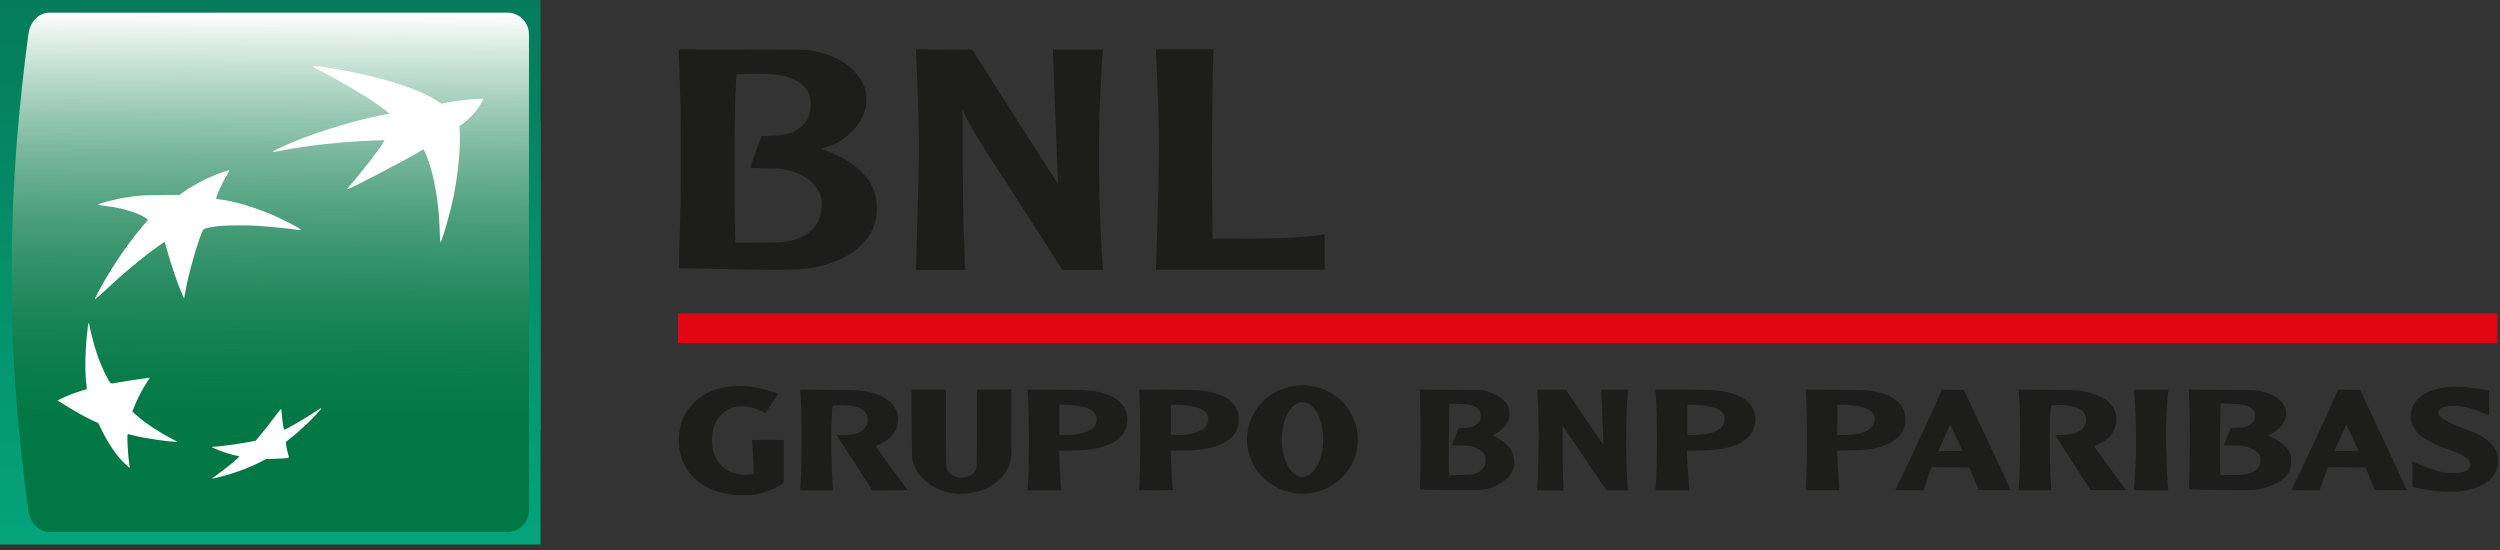<svg width="200" height="44" viewBox="0 0 200 44" fill="none" xmlns="http://www.w3.org/2000/svg">
<rect x="0" y="0" width="200" height="44" fill="#333333" stroke="none"/>
<g clip-path="url(#clip0_4228_2550)">
<path d="M54.238 26.262V25.074H127.016H199.794V26.262V27.449H127.016H54.238V26.262Z" fill="#E20613"/>
<path d="M58.438 39.568C56.072 39.174 54.602 37.833 54.342 35.836C54.23 34.966 54.378 33.996 54.73 33.283C55.001 32.732 55.617 32.035 56.112 31.717C56.892 31.214 57.683 30.96 58.674 30.892C59.529 30.831 60.297 30.916 61.236 31.166C61.612 31.266 62.207 31.467 62.247 31.508C62.267 31.528 61.248 33.058 61.212 33.058C61.196 33.058 61.076 32.993 60.948 32.917C60.545 32.671 59.837 32.494 59.282 32.498C58.227 32.502 57.339 33.235 57.052 34.342C56.948 34.741 56.936 35.526 57.032 35.957C57.108 36.307 57.355 36.843 57.559 37.084C58.131 37.777 59.07 38.095 60.089 37.954L60.297 37.926V37.575C60.297 37.253 60.257 36.525 60.193 35.586L60.165 35.192H61.428H62.691V36.923V38.654L62.415 38.819C62.007 39.061 61.38 39.319 60.832 39.468C60.381 39.589 60.305 39.596 59.553 39.609C59.03 39.617 58.65 39.605 58.438 39.568ZM76.291 39.464C74.705 39.254 73.398 38.252 73.018 36.951C72.954 36.734 72.946 36.44 72.934 33.94L72.922 31.169H74.301H75.68V34.262C75.68 36.806 75.692 37.382 75.736 37.515C75.824 37.773 76.143 38.038 76.483 38.143C77.115 38.336 77.838 38.091 78.07 37.599C78.15 37.43 78.154 37.382 78.154 34.298V31.169H79.532H80.911V33.879C80.911 36.432 80.907 36.609 80.835 36.895C80.7 37.438 80.468 37.829 80.024 38.288C79.161 39.186 77.69 39.645 76.291 39.464ZM103.5 39.444C102.357 39.262 101.298 38.634 100.623 37.728C99.739 36.549 99.523 35.051 100.035 33.642C100.243 33.07 100.73 32.369 101.214 31.942C103.025 30.356 105.754 30.465 107.425 32.188C108.596 33.396 108.947 35.164 108.328 36.738C107.589 38.622 105.546 39.77 103.5 39.444ZM104.647 38.03C105.043 37.841 105.398 37.354 105.614 36.706C105.934 35.743 105.934 34.576 105.618 33.617C105.143 32.192 104.132 31.749 103.332 32.619C102.805 33.195 102.509 34.246 102.553 35.381C102.577 35.973 102.645 36.323 102.817 36.81C102.973 37.237 103.104 37.463 103.356 37.732C103.764 38.163 104.172 38.256 104.647 38.03ZM194.982 39.299C194.615 39.262 193.58 39.089 193.224 39.005L193.004 38.952L192.992 37.922L192.98 36.891L193.396 37.092C193.931 37.35 194.874 37.664 195.458 37.777C196.057 37.893 196.797 37.877 197.145 37.74C197.568 37.575 197.72 37.261 197.552 36.907C197.424 36.633 196.905 36.323 196.077 36.029C194.191 35.357 193.408 34.853 193.032 34.084C192.904 33.827 192.884 33.738 192.868 33.432C192.836 32.776 192.992 32.361 193.444 31.91C194.123 31.234 195.342 30.884 196.817 30.944C197.432 30.968 198.363 31.089 198.835 31.206L199.115 31.274L199.127 32.248C199.131 32.784 199.123 33.223 199.107 33.223C199.091 33.223 198.863 33.13 198.603 33.022C197.46 32.534 196.441 32.357 195.686 32.518C195.366 32.587 195.182 32.683 195.102 32.828C195.022 32.973 195.094 33.207 195.286 33.396C195.458 33.569 195.977 33.843 196.501 34.04C197.652 34.471 197.88 34.56 198.184 34.717C198.939 35.099 199.439 35.534 199.654 36.009C200.062 36.887 199.782 37.954 198.995 38.542C198.503 38.908 197.68 39.198 196.841 39.303C196.429 39.351 195.482 39.351 194.982 39.299ZM64.034 38.892C64.169 37.08 64.169 32.909 64.034 31.439L64.01 31.166L66.364 31.186C68.802 31.206 68.913 31.214 69.645 31.395C71.152 31.773 71.939 32.603 71.839 33.71C71.759 34.612 71.231 35.204 70.112 35.667C70.037 35.699 70.136 35.844 71.32 37.447C72.031 38.405 72.614 39.198 72.614 39.21C72.614 39.222 71.979 39.23 71.2 39.23H69.785L68.414 37.104C67.663 35.937 67.015 34.938 66.983 34.886L66.923 34.789L67.199 34.809C67.623 34.837 68.174 34.777 68.542 34.652C68.826 34.56 68.906 34.511 69.101 34.314C69.353 34.064 69.413 33.907 69.413 33.549C69.409 32.8 68.67 32.41 67.251 32.406C66.927 32.406 66.651 32.418 66.635 32.434C66.484 32.587 66.468 36.392 66.608 38.795L66.632 39.23H65.325H64.018L64.034 38.892ZM82.218 38.892C82.342 37.225 82.342 33.207 82.218 31.504L82.194 31.174H84.204C86.347 31.174 87.122 31.21 87.778 31.335C89.396 31.649 90.251 32.478 90.183 33.666C90.135 34.487 89.724 35.067 88.897 35.478C88.097 35.872 87.066 36.045 85.535 36.045C85.088 36.045 84.72 36.057 84.72 36.078C84.732 36.786 84.844 38.618 84.9 39.057L84.924 39.226H83.557H82.19L82.218 38.892ZM86.175 34.737C87.126 34.58 87.606 34.262 87.718 33.706C87.833 33.142 87.462 32.744 86.638 32.542C86.243 32.446 85.663 32.381 85.156 32.381H84.756V33.589V34.797H85.284C85.579 34.797 85.979 34.769 86.175 34.737ZM91.127 39.154C91.139 39.113 91.167 38.469 91.195 37.712C91.243 36.367 91.222 32.861 91.159 31.701C91.143 31.427 91.139 31.198 91.147 31.186C91.155 31.178 92.054 31.169 93.145 31.169C95.855 31.169 96.518 31.226 97.385 31.516C98.169 31.777 98.652 32.156 98.928 32.724C99.064 33.002 99.08 33.07 99.096 33.416C99.104 33.642 99.092 33.895 99.064 34.024C98.932 34.624 98.504 35.131 97.865 35.445C97.002 35.872 96.034 36.041 94.452 36.041H93.656L93.684 36.919C93.7 37.402 93.736 38.103 93.768 38.481C93.8 38.86 93.828 39.178 93.828 39.198C93.828 39.214 93.217 39.23 92.469 39.23C91.191 39.226 91.107 39.222 91.127 39.154ZM95.039 34.753C95.879 34.628 96.374 34.362 96.57 33.931C96.75 33.541 96.67 33.175 96.338 32.889C95.975 32.575 95.103 32.381 94.068 32.381H93.668V33.589V34.797H94.212C94.512 34.797 94.883 34.777 95.039 34.753ZM114.806 39.19C114.155 39.178 113.612 39.158 113.6 39.146C113.588 39.133 113.6 38.61 113.62 37.978C113.659 36.831 113.635 31.866 113.588 31.403L113.564 31.169L116.057 31.186L118.551 31.202L118.951 31.31C119.778 31.532 120.374 31.951 120.634 32.486C120.737 32.7 120.749 32.772 120.749 33.094C120.749 33.436 120.741 33.481 120.598 33.767C120.414 34.137 120.022 34.527 119.65 34.705C119.518 34.769 119.411 34.829 119.411 34.846C119.411 34.858 119.511 34.91 119.63 34.962C119.958 35.099 120.398 35.405 120.638 35.663C121.161 36.227 121.297 37.06 120.973 37.736C120.745 38.212 120.154 38.695 119.483 38.948C118.891 39.17 118.631 39.202 117.268 39.21C116.565 39.21 115.458 39.202 114.806 39.19ZM117.968 37.901C118.316 37.789 118.527 37.644 118.687 37.406C118.803 37.237 118.823 37.165 118.839 36.907C118.871 36.396 118.703 36.126 118.196 35.88C117.76 35.671 117.56 35.635 116.809 35.635C116.325 35.635 116.173 35.623 116.173 35.586C116.173 35.558 116.289 35.244 116.429 34.894L116.681 34.25L117.157 34.225C117.688 34.197 117.916 34.133 118.144 33.944C118.347 33.775 118.451 33.557 118.451 33.287C118.451 33.022 118.403 32.877 118.26 32.728C117.992 32.442 117.6 32.341 116.689 32.309C116.025 32.289 115.986 32.293 115.954 32.361C115.914 32.458 115.874 37.672 115.91 37.873L115.938 38.022L116.825 38.002C117.584 37.99 117.744 37.978 117.968 37.901ZM123.02 38.328C123.131 34.515 123.131 34.66 123.02 31.826L122.992 31.174H124.131H125.27L125.505 31.528C127.012 33.783 128.263 35.598 128.271 35.55C128.279 35.518 128.247 34.624 128.199 33.561C128.155 32.498 128.115 31.528 128.115 31.403V31.174H129.178H130.241L130.217 31.463C130.05 33.436 130.05 37.108 130.217 38.952L130.241 39.226H129.382H128.523L127.168 37.245C126.421 36.154 125.649 35.015 125.453 34.713C125.258 34.411 125.07 34.129 125.042 34.089C125.002 34.028 124.994 34.407 125.01 36.146C125.022 37.322 125.042 38.493 125.058 38.755L125.082 39.23H124.031H122.98L123.02 38.328ZM132.455 38.932C132.503 38.373 132.559 36.335 132.559 35.196C132.559 34.056 132.503 32.023 132.455 31.459L132.432 31.169H134.442C136.584 31.169 137.359 31.206 138.015 31.331C139.637 31.645 140.501 32.486 140.421 33.678C140.365 34.495 139.957 35.067 139.134 35.474C138.335 35.868 137.303 36.041 135.773 36.041C135.325 36.041 134.957 36.053 134.957 36.074C134.969 36.786 135.089 38.739 135.141 39.073L135.165 39.226H133.798H132.432L132.455 38.932ZM136.412 34.737C137.363 34.58 137.843 34.262 137.955 33.706C138.071 33.142 137.699 32.744 136.876 32.542C136.48 32.446 135.901 32.381 135.393 32.381H134.993V33.589V34.797H135.521C135.817 34.797 136.216 34.769 136.412 34.737ZM144.481 38.691C144.589 36.488 144.589 33.984 144.481 31.721L144.453 31.161L146.847 31.182C148.786 31.198 149.321 31.214 149.661 31.266C151.507 31.556 152.443 32.329 152.431 33.565C152.423 34.435 152.003 35.047 151.128 35.478C150.344 35.86 149.577 36.001 148.046 36.029L146.971 36.053L146.999 36.814C147.023 37.515 147.059 38.095 147.127 38.908L147.155 39.222H145.804H144.453L144.481 38.691ZM148.354 34.753C148.961 34.66 149.389 34.495 149.669 34.242C150.116 33.835 150.085 33.171 149.605 32.836C149.209 32.563 148.246 32.365 147.415 32.389L146.999 32.401L146.987 33.601L146.975 34.801H147.519C147.822 34.797 148.198 34.777 148.354 34.753ZM151.619 39.21C151.619 39.202 151.871 38.67 152.183 38.034C153.214 35.908 154.513 33.106 155.116 31.705L155.348 31.169L156.231 31.182L157.115 31.194L158.985 35.18C160.012 37.37 160.855 39.178 160.855 39.198C160.855 39.214 160.276 39.226 159.572 39.218L158.29 39.206L157.918 38.3L157.546 37.394L156.031 37.382L154.517 37.37L154.201 38.296L153.885 39.222H152.75C152.131 39.226 151.619 39.218 151.619 39.21ZM156.975 36.053C156.975 35.981 156.035 33.956 156.011 33.98C155.999 33.996 155.8 34.427 155.576 34.934C155.352 35.445 155.14 35.908 155.108 35.973L155.052 36.086H156.011C156.543 36.086 156.975 36.069 156.975 36.053ZM161.511 38.811C161.647 36.678 161.647 32.993 161.511 31.459L161.483 31.166L163.837 31.186C166.003 31.202 166.223 31.21 166.63 31.286C167.39 31.431 168.017 31.665 168.461 31.975C168.713 32.148 169.044 32.53 169.152 32.764C169.288 33.062 169.344 33.489 169.292 33.831C169.156 34.7 168.673 35.224 167.582 35.667C167.498 35.699 167.578 35.816 168.789 37.442C169.504 38.401 170.088 39.194 170.088 39.206C170.088 39.218 169.448 39.222 168.665 39.218L167.242 39.206L165.863 37.072C165.104 35.896 164.468 34.906 164.448 34.87C164.416 34.809 164.456 34.801 164.9 34.801C165.731 34.801 166.307 34.624 166.622 34.27C166.814 34.052 166.886 33.855 166.886 33.541C166.882 32.8 166.135 32.406 164.724 32.401C164.4 32.401 164.125 32.414 164.105 32.434C163.957 32.583 163.937 36.621 164.077 38.831L164.101 39.226H162.79H161.479L161.511 38.811ZM170.699 39.154C170.723 39.065 170.795 38.139 170.843 37.213C170.943 35.409 170.855 31.926 170.695 31.262L170.675 31.174H172.082H173.489L173.465 31.286C173.421 31.512 173.365 32.228 173.317 33.171C173.245 34.624 173.301 37.257 173.433 38.88L173.461 39.234H172.066C170.763 39.226 170.679 39.222 170.699 39.154ZM176.454 39.186C175.747 39.174 175.155 39.15 175.139 39.138C175.123 39.121 175.135 38.316 175.163 37.346C175.211 35.675 175.199 33.779 175.135 31.926L175.107 31.169L177.801 31.186C180.363 31.202 180.515 31.206 180.862 31.286C181.386 31.407 181.826 31.588 182.145 31.818C182.469 32.047 182.633 32.232 182.785 32.542C182.877 32.728 182.893 32.816 182.893 33.086C182.893 33.364 182.873 33.444 182.761 33.686C182.581 34.077 182.197 34.447 181.762 34.656C181.582 34.745 181.434 34.825 181.434 34.837C181.434 34.849 181.574 34.918 181.742 34.986C182.393 35.256 182.921 35.703 183.156 36.19C183.284 36.452 183.292 36.484 183.292 36.927C183.292 37.366 183.284 37.406 183.16 37.668C183.068 37.865 182.949 38.026 182.753 38.219C182.261 38.707 181.362 39.069 180.375 39.182C180.007 39.226 178.74 39.226 176.454 39.186ZM179.603 37.958C180.447 37.793 180.834 37.438 180.834 36.831C180.834 36.392 180.651 36.142 180.135 35.896C179.715 35.695 179.376 35.639 178.592 35.639C178.221 35.639 177.917 35.627 177.917 35.606C177.917 35.586 178.041 35.276 178.193 34.914L178.468 34.25L178.98 34.225C179.551 34.197 179.815 34.133 180.063 33.948C180.463 33.654 180.527 33.026 180.183 32.712C179.883 32.434 179.46 32.337 178.464 32.305L177.681 32.281L177.653 32.398C177.613 32.563 177.573 37.418 177.609 37.74L177.637 38.006H178.468C179.028 38.018 179.408 37.998 179.603 37.958ZM183.324 39.174C183.336 39.146 183.7 38.389 184.132 37.491C185.039 35.611 185.886 33.787 186.569 32.245L187.049 31.169L187.928 31.182L188.808 31.194L190.678 35.18C191.705 37.37 192.548 39.178 192.548 39.198C192.548 39.214 191.973 39.226 191.266 39.218L189.983 39.206L189.611 38.3L189.239 37.394L187.733 37.382L186.226 37.37L186.174 37.503C186.146 37.575 186.002 37.99 185.85 38.429L185.578 39.226H184.439C183.548 39.226 183.308 39.214 183.324 39.174ZM188.668 36.053C188.668 35.981 187.729 33.956 187.705 33.98C187.693 33.996 187.473 34.475 187.217 35.047L186.757 36.086H187.713C188.24 36.086 188.668 36.069 188.668 36.053ZM60.057 21.563C59.805 21.559 58.41 21.531 56.96 21.506C55.509 21.482 54.318 21.454 54.31 21.45C54.302 21.446 54.318 20.878 54.338 20.198C54.362 19.513 54.39 18.519 54.402 17.988C54.414 17.456 54.434 16.715 54.446 16.337C54.478 15.403 54.474 9.951 54.446 8.808C54.366 5.82 54.342 5.047 54.318 4.528L54.294 3.952L59.406 3.964L64.513 3.976L65.013 4.069C66.436 4.334 67.523 4.862 68.31 5.663C68.726 6.086 68.997 6.513 69.181 7.04C69.297 7.37 69.305 7.435 69.305 7.918C69.305 8.288 69.285 8.514 69.233 8.699C69.041 9.407 68.73 9.939 68.186 10.495C67.575 11.119 66.943 11.501 66.076 11.783L65.684 11.908L66.196 12.101C67.299 12.52 68.186 13.043 68.83 13.663C69.785 14.581 70.208 15.608 70.153 16.852C70.1 17.935 69.721 18.785 68.93 19.57C68.034 20.46 66.823 21.052 65.229 21.378C64.289 21.575 62.998 21.619 60.057 21.563ZM62.527 19.372C63.054 19.316 63.462 19.224 63.862 19.075C64.349 18.889 64.625 18.716 64.973 18.366C65.472 17.867 65.688 17.343 65.72 16.554C65.744 15.994 65.68 15.668 65.464 15.254C65.045 14.452 64.165 13.881 62.863 13.567C62.563 13.494 62.355 13.482 61.268 13.466C60.357 13.454 60.017 13.434 60.017 13.402C60.017 13.377 60.217 12.802 60.465 12.121L60.912 10.889L61.672 10.865C62.807 10.833 63.41 10.66 64.01 10.209C64.593 9.766 64.853 9.186 64.853 8.349C64.849 7.684 64.701 7.31 64.273 6.871C63.862 6.452 63.266 6.186 62.415 6.029C61.8 5.917 60.788 5.872 59.817 5.909L58.918 5.945L58.894 6.368C58.794 7.998 58.762 9.866 58.762 13.534C58.762 15.717 58.778 17.931 58.798 18.454L58.83 19.413H60.493C61.408 19.413 62.323 19.397 62.527 19.372ZM73.286 21.297C73.286 21.136 73.302 20.472 73.326 19.815C73.382 18.116 73.478 14.352 73.51 12.749C73.542 11.159 73.478 8.663 73.302 4.564L73.274 3.952L75.524 3.964L77.774 3.976L81.195 9.339C83.078 12.286 84.624 14.694 84.632 14.686C84.64 14.678 84.628 14.159 84.6 13.53C84.496 10.925 84.472 10.281 84.356 7.378C84.292 5.707 84.237 4.254 84.237 4.149V3.956H86.239H88.241L88.217 4.189C88.177 4.552 88.081 6.295 88.033 7.418C88.009 7.982 87.981 8.61 87.973 8.808C87.921 9.802 87.905 13.941 87.949 15.491C88.013 17.754 88.129 20.339 88.217 21.321L88.241 21.595H86.623H85.004L84.117 20.214C81.727 16.498 79.756 13.446 78.981 12.262C78.17 11.014 77.566 9.967 77.15 9.093L76.999 8.771L77.019 12.777C77.035 16.421 77.059 17.524 77.186 20.878L77.215 21.595H75.252H73.29L73.286 21.297ZM92.49 21.055C92.513 20.532 92.593 17.794 92.673 14.742C92.725 12.777 92.725 10.551 92.673 9.025C92.605 7.024 92.517 4.677 92.49 4.306L92.466 3.952H94.775H97.086L97.058 4.604C96.986 6.424 96.946 11.219 96.966 14.98C96.982 17.227 97.002 19.075 97.014 19.087C97.05 19.123 101.258 19.095 102.445 19.046C104.048 18.982 105.562 18.849 105.914 18.74C105.978 18.72 105.986 18.805 105.986 20.15V21.583H99.228H92.469L92.49 21.055Z" fill="#1D1D1B"/>
<g opacity="0.25">
<path d="M43.243 9.695H0V34.401H43.243V9.695Z" fill="white"/>
</g>
<path d="M43.243 43.564H0V0H43.243V43.564Z" fill="url(#paint0_linear_4228_2550)"/>
<path d="M2.27 40.822C0.22 26.219 0.755 14.024 2.27 2.742C2.398 1.792 3.037 1.011 3.989 1.011H40.602C41.553 1.011 42.32 1.784 42.32 2.742V40.822C42.32 41.781 41.553 42.554 40.602 42.554H3.989C3.033 42.55 2.402 41.769 2.27 40.822Z" fill="#007744"/>
<path d="M42.316 2.742V40.822C42.316 41.781 41.549 42.554 40.597 42.554H3.989C3.037 42.554 2.406 41.773 2.27 40.822C0.22 26.219 0.755 14.024 2.27 2.742C2.398 1.792 3.037 1.011 3.989 1.011H40.602C41.549 1.015 42.316 1.784 42.316 2.742Z" fill="url(#paint1_linear_4228_2550)"/>
<path d="M16.989 38.25C17.009 38.234 17.237 38.069 17.493 37.883C18.288 37.316 19.208 36.538 19.136 36.498C19.12 36.49 19.024 36.466 18.928 36.454C18.64 36.41 17.941 36.2 17.509 36.027C17.045 35.842 16.874 35.753 16.977 35.749C17.417 35.741 19.116 35.516 19.919 35.359L20.451 35.254L20.666 35.008C20.982 34.646 21.558 33.917 22.037 33.265C22.269 32.951 22.473 32.701 22.485 32.709C22.501 32.718 22.525 32.875 22.537 33.06C22.585 33.656 22.693 34.38 22.733 34.38C22.86 34.38 24.527 33.41 25.282 32.899C25.514 32.742 25.706 32.633 25.714 32.653C25.73 32.701 25.127 33.366 24.611 33.861C24.175 34.28 23.516 34.859 23.124 35.157L22.872 35.351L22.896 35.604C22.916 35.814 22.992 36.144 23.108 36.555C23.132 36.643 22.976 36.667 22.045 36.7L21.27 36.728L20.946 36.901C20.051 37.38 18.708 37.879 17.549 38.165C17.053 38.286 16.925 38.306 16.989 38.25ZM10.047 37.154C9.404 36.559 8.729 35.596 8.197 34.525L7.857 33.841L7.569 33.716C6.914 33.43 5.783 32.794 4.904 32.222L4.604 32.029L4.924 31.876C5.403 31.647 6.035 31.401 6.482 31.272C6.702 31.208 6.902 31.151 6.926 31.139C6.954 31.127 6.954 31.023 6.918 30.789C6.778 29.895 6.81 27.966 6.986 26.525C7.03 26.183 7.062 25.885 7.062 25.869C7.062 25.853 7.078 25.845 7.098 25.857C7.118 25.869 7.146 25.965 7.162 26.07C7.218 26.445 7.545 27.689 7.745 28.281C7.977 28.965 8.305 29.73 8.585 30.229C8.88 30.757 8.8 30.721 9.38 30.608C9.852 30.519 11.246 30.306 11.754 30.245L11.99 30.217L11.83 30.455C11.434 31.043 10.959 31.957 10.699 32.633L10.587 32.927L10.875 33.189C11.506 33.764 12.649 34.525 13.712 35.085L14.2 35.339H14.02C13.473 35.343 11.37 35.029 10.683 34.839C10.483 34.787 10.295 34.735 10.263 34.727C10.219 34.715 10.199 34.759 10.191 34.896C10.171 35.194 10.259 36.619 10.327 37.026C10.359 37.235 10.383 37.408 10.375 37.416C10.355 37.428 10.211 37.312 10.047 37.154ZM7.605 23.924C7.577 23.896 7.733 23.582 8.109 22.905C9.076 21.162 10.387 19.262 11.506 17.981C11.678 17.788 11.818 17.611 11.818 17.595C11.818 17.478 11.202 17.152 10.599 16.951C9.963 16.737 9.38 16.604 8.601 16.5C7.761 16.387 7.737 16.375 8.061 16.27C8.501 16.125 9.416 15.908 9.939 15.819C11.082 15.634 11.474 15.606 12.941 15.598L14.364 15.59L14.559 15.445C15.203 14.97 16.206 14.414 17.057 14.06C17.585 13.842 18.296 13.601 18.34 13.625C18.356 13.633 18.28 13.786 18.177 13.959C17.757 14.639 17.217 15.851 17.309 15.904C17.337 15.92 17.473 15.944 17.617 15.96C18.652 16.073 20.267 16.544 21.709 17.152C22.585 17.522 24.163 18.344 24.099 18.396C24.083 18.412 23.828 18.392 23.528 18.352C22.857 18.259 21.55 18.13 20.73 18.07C19.927 18.014 18.2 18.014 17.613 18.074C16.985 18.134 16.37 18.263 16.29 18.348C16.038 18.613 15.223 21.323 14.915 22.905C14.859 23.203 14.791 23.546 14.767 23.666L14.727 23.884L14.572 23.526C14.176 22.632 13.592 20.904 13.313 19.817C13.249 19.568 13.181 19.366 13.161 19.366C13.109 19.366 12.429 19.846 11.858 20.284C10.819 21.082 9.628 22.096 8.585 23.075C7.777 23.823 7.629 23.948 7.605 23.924ZM35.222 19.358C35.21 19.326 35.19 18.936 35.178 18.493C35.118 16.383 34.798 14.378 34.295 12.92C34.115 12.401 33.915 11.95 33.867 11.95C33.847 11.95 33.755 12.002 33.663 12.063C33 12.518 27.832 15.215 27.784 15.135C27.772 15.115 27.856 14.99 27.972 14.861C28.815 13.935 30.45 11.817 30.718 11.31L30.77 11.213L29.934 11.241C27.385 11.326 24.407 11.656 22.317 12.087C22.053 12.139 21.837 12.167 21.825 12.147C21.797 12.103 22.565 11.729 23.428 11.37C25.49 10.505 28.368 9.635 30.594 9.2C30.886 9.144 31.134 9.095 31.149 9.095C31.189 9.095 30.618 8.644 30.242 8.383C29.095 7.577 27.081 6.398 25.374 5.536C24.871 5.282 24.919 5.246 25.634 5.331C26.677 5.456 27.976 5.697 29.343 6.019C31.893 6.619 33.899 7.348 34.986 8.073L35.314 8.29L35.706 8.21C36.509 8.04 38.563 7.839 38.643 7.92C38.683 7.96 38.379 8.487 38.111 8.838C37.84 9.192 37.36 9.659 37.04 9.885L36.757 10.082L36.781 10.585C36.841 11.857 36.645 13.903 36.297 15.658C36.001 17.112 35.294 19.568 35.222 19.358Z" fill="white"/>
</g>
<defs>
<linearGradient id="paint0_linear_4228_2550" x1="21.62" y1="0" x2="21.62" y2="43.564" gradientUnits="userSpaceOnUse">
<stop stop-color="#057B5B"/>
<stop offset="1" stop-color="#04A47B"/>
</linearGradient>
<linearGradient id="paint1_linear_4228_2550" x1="21.754" y1="1.01" x2="21.592" y2="37.074" gradientUnits="userSpaceOnUse">
<stop stop-color="white"/>
<stop offset="1" stop-color="#007744" stop-opacity="0"/>
</linearGradient>
<clipPath id="clip0_4228_2550">
<rect width="200" height="43.564" fill="white"/>
</clipPath>
</defs>
</svg>
